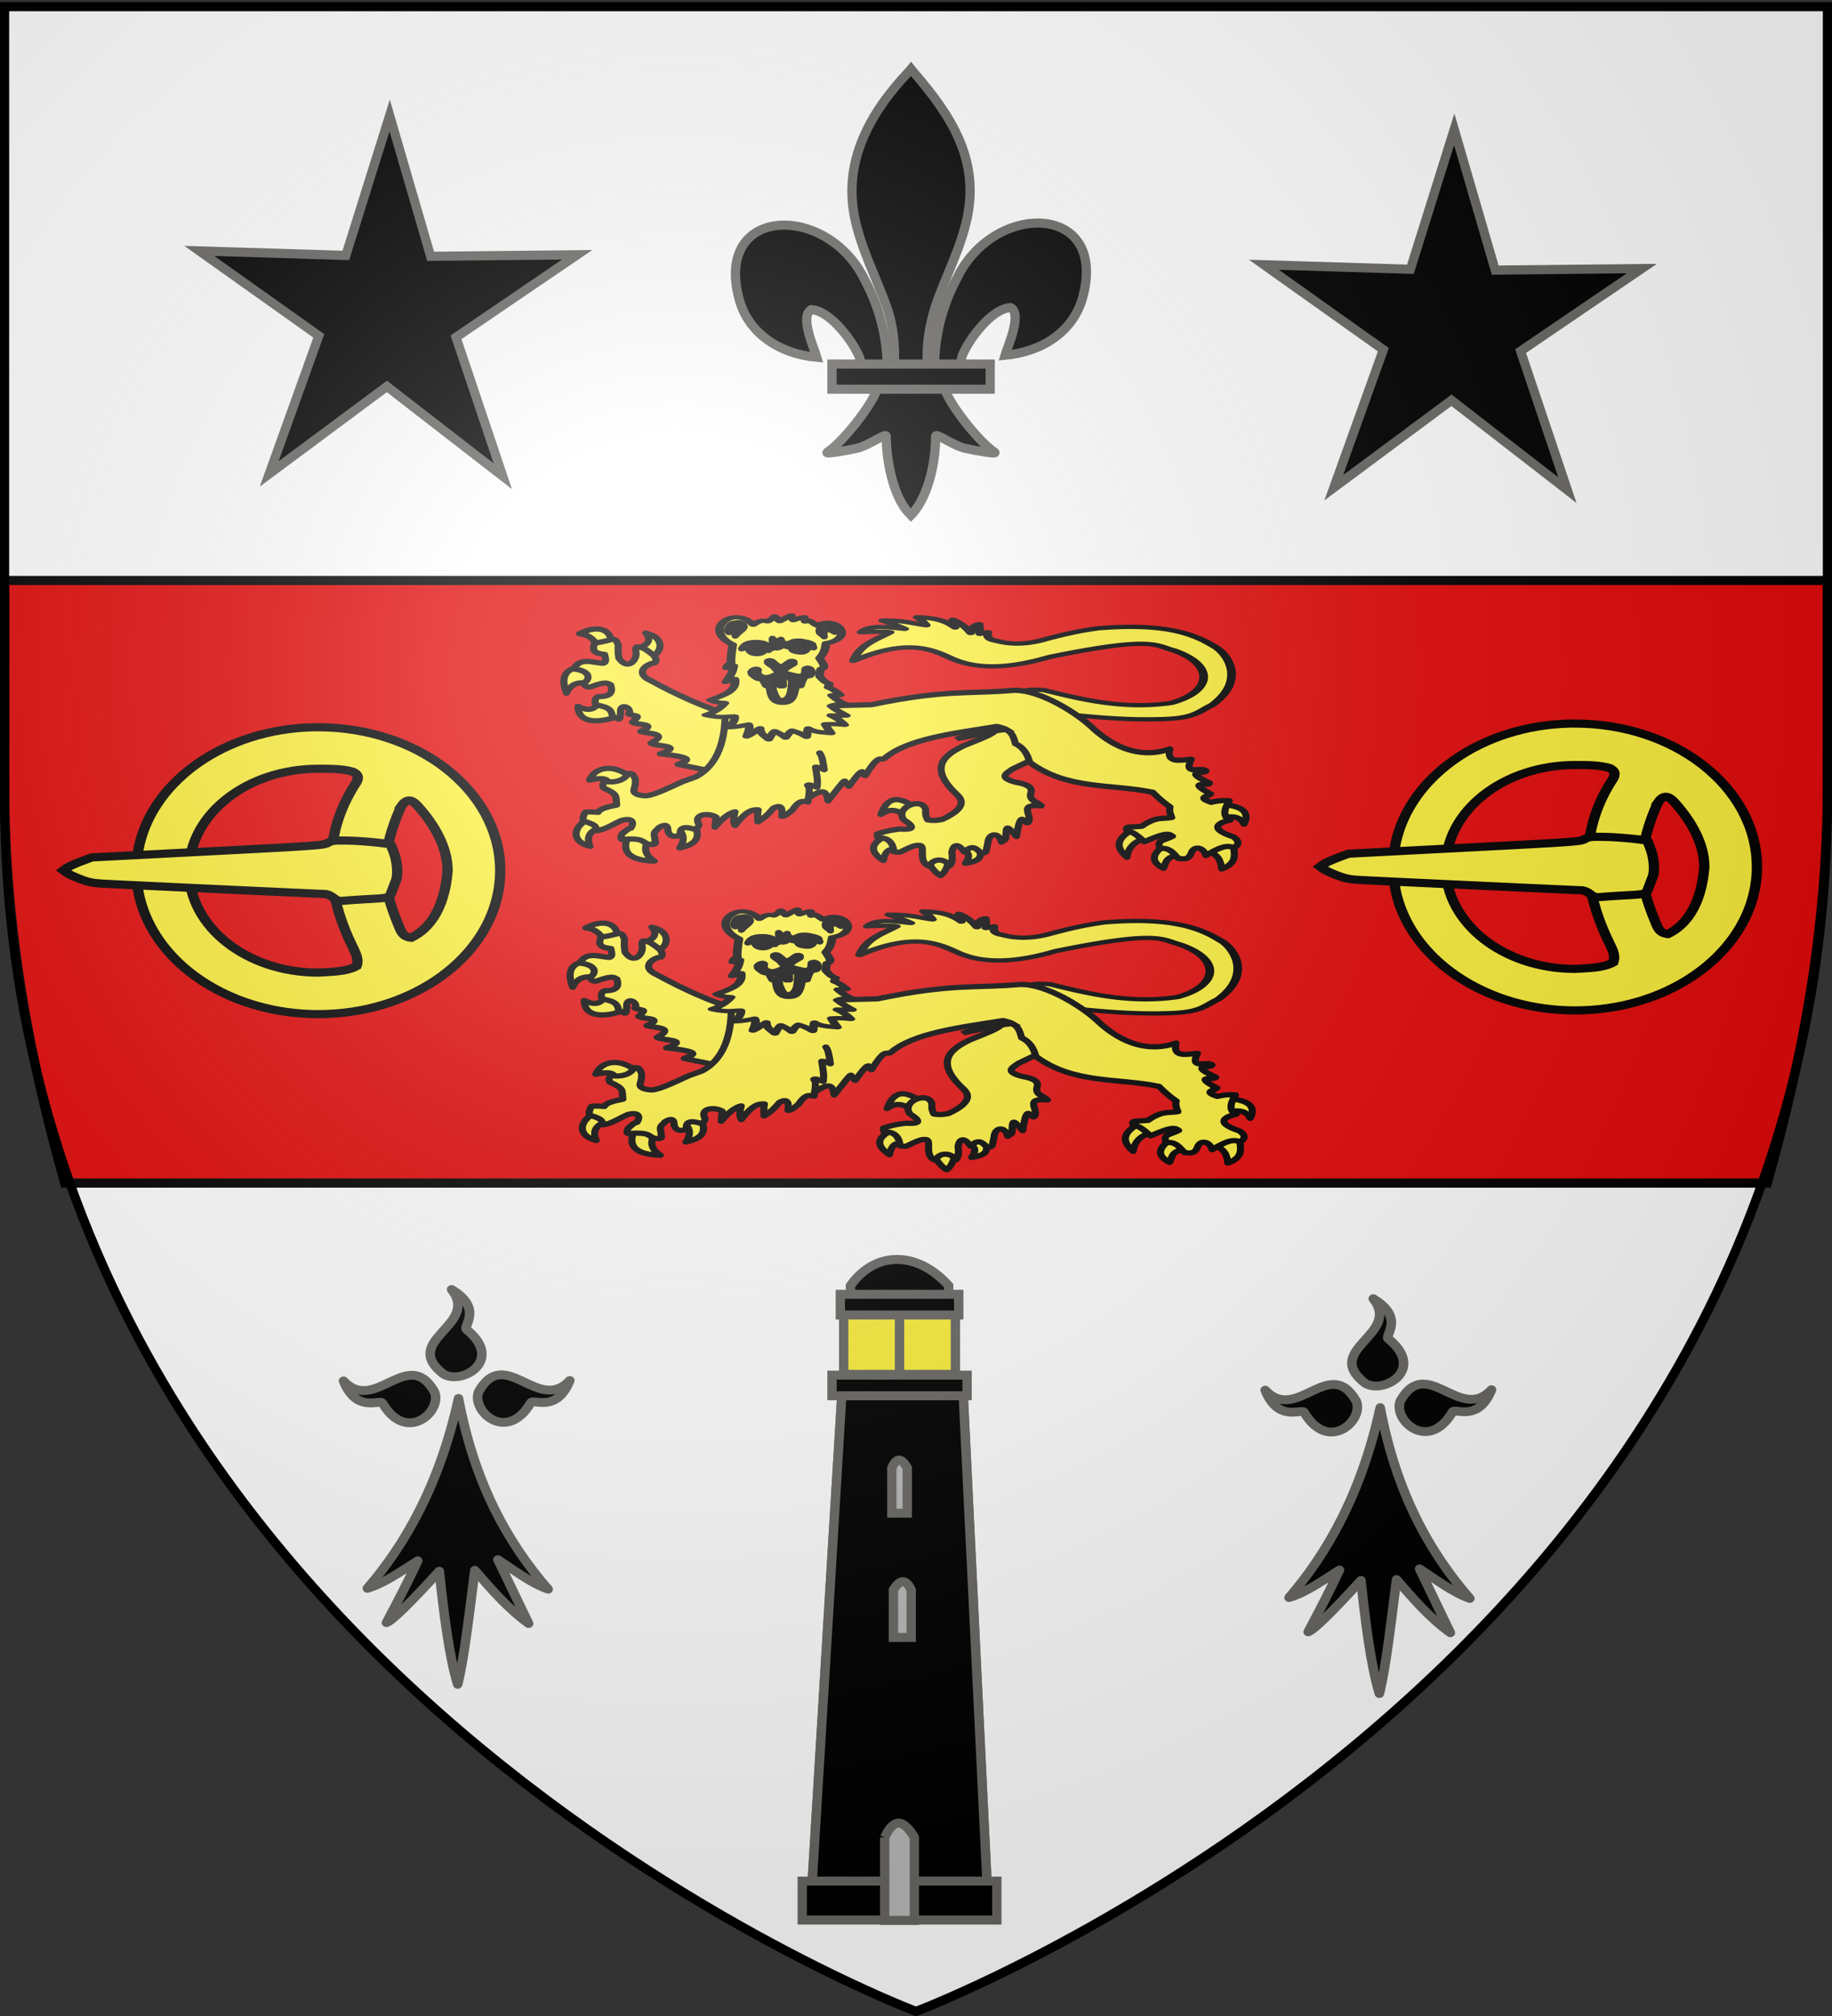 <svg xmlns="http://www.w3.org/2000/svg" xmlns:xlink="http://www.w3.org/1999/xlink" height="660" width="600" version="1.0"><rect width="100%" height="100%" fill="#333333" stroke="none"/><defs><radialGradient xlink:href="#a" id="f" gradientUnits="userSpaceOnUse" gradientTransform="matrix(1.353 0 0 1.349 -77.63 -85.747)" cx="221.445" cy="226.331" fx="221.445" fy="226.331" r="300"/><linearGradient id="a"><stop style="stop-color:white;stop-opacity:.314" offset="0"/><stop offset=".19" style="stop-color:white;stop-opacity:.251"/><stop style="stop-color:#6b6b6b;stop-opacity:.125" offset=".6"/><stop style="stop-color:black;stop-opacity:.125" offset="1"/></linearGradient></defs><g style="display:inline"><path style="fill:#fff;fill-opacity:1;fill-rule:evenodd;stroke:none;stroke-width:1px;stroke-linecap:butt;stroke-linejoin:miter;stroke-opacity:1" d="M300 658.5s298.5-112.32 298.5-397.772V2.176H1.5v258.552C1.5 546.18 300 658.5 300 658.5z"/><g style="opacity:1;stroke:#696865;stroke-width:18.61;stroke-miterlimit:4;stroke-dasharray:none;stroke-opacity:1;display:inline;fill:#000"><path d="M407.03 608.7c1.424-61.957 16.75-119.54 45.289-174.11 74.714-157.185 302.92-153.431 252.615 38.812-18.537 70.84-81.509 112.474-156.319 119.615 5.4-18.665 35.1-84.652 11.125-97.562-38.339 1.449-85.945 67.706-97.393 99.301-1.653 4.536-1.19 9.778-3.036 14.24" style="opacity:1;fill:#000;fill-opacity:1;fill-rule:evenodd;stroke:#696865;stroke-width:18.61;stroke-linecap:butt;stroke-linejoin:miter;stroke-miterlimit:4;stroke-dasharray:none;stroke-opacity:1;display:inline" transform="matrix(.163 0 0 .16 239.743 21.43)"/><g style="opacity:1;stroke:#696865;stroke-width:18.61;stroke-miterlimit:4;stroke-dasharray:none;stroke-opacity:1;display:inline;fill:#000"><g style="fill:#000;fill-opacity:1;stroke:#696865;stroke-width:18.61;stroke-miterlimit:4;stroke-dasharray:none;stroke-opacity:1"><path d="M350.523 657.372c-1.425-61.956-16.751-119.54-45.29-174.108-74.714-157.186-302.92-153.432-252.615 38.81 18.537 70.84 81.509 112.475 156.319 119.616-5.4-18.665-35.1-84.652-11.124-97.562 38.338 1.449 85.944 67.705 97.392 99.301 1.653 4.536 1.19 9.778 3.036 14.24" style="fill:#000;fill-opacity:1;fill-rule:evenodd;stroke:#696865;stroke-width:18.61;stroke-linecap:butt;stroke-linejoin:miter;stroke-miterlimit:4;stroke-dasharray:none;stroke-opacity:1" transform="matrix(.163 0 0 .16 233.465 14.32)"/><path d="M393.626 57.12c-78.714 84.85-131.565 182.962-108.781 298.031 12.57 63.484 43.041 122.28 64.53 183.438 13.437 38.37 16.873 78.452 15.282 118.781h66.781c-3.196-40.626 3.807-79.998 15.282-118.781 20.474-61.538 51.625-119.906 64.53-183.438 24.129-118.779-32.506-208.36-108.437-297.656l-4.64-5.918-4.547 5.543z" style="fill:#000;fill-opacity:1;fill-rule:nonzero;stroke:#696865;stroke-width:18.61;stroke-linecap:butt;stroke-linejoin:miter;stroke-miterlimit:4;stroke-dasharray:none;stroke-opacity:1" transform="matrix(.163 0 0 .16 233.465 14.32)"/><path d="M331.345 704.401c-13.962 39.13-70.889 110.792-101.125 131.22-7.843 5.297 37.486-3.052 57.78-7.5 26.62-5.835 61.218-34.198 60.407-24.188-.075 45.838 12.811 122.324 46.406 157.468l3.182 3.388 3.287-3.388c33.578-39.17 46.238-108.042 46.406-157.468-.81-10.01 33.788 18.353 60.407 24.187 20.295 4.449 65.623 12.798 57.78 7.5-30.236-20.427-87.131-92.089-101.093-131.219H331.345z" style="fill:#000;fill-opacity:1;fill-rule:evenodd;stroke:#696865;stroke-width:18.61;stroke-linecap:butt;stroke-linejoin:miter;stroke-miterlimit:4;stroke-dasharray:none;stroke-opacity:1" transform="matrix(.163 0 0 .16 233.465 14.32)"/><path style="fill:#000;fill-opacity:1;stroke:#696865;stroke-width:18.61;stroke-miterlimit:4;stroke-dasharray:none;stroke-opacity:1" d="M239.352 655.379H557.24v51.503H239.352z" transform="matrix(.163 0 0 .16 233.465 14.32)"/></g></g></g></g><path style="fill:#e20909;fill-opacity:1;fill-rule:evenodd;stroke:#000;stroke-width:3;stroke-linecap:butt;stroke-linejoin:miter;stroke-miterlimit:4;stroke-dasharray:none;stroke-opacity:1;display:inline" d="M1.5 190.037v66.922c0 47.653 8.541 91.035 19.688 130.353h557.625c11.146-39.318 19.687-82.7 19.687-130.353v-66.922H1.5z"/><g id="b" style="stroke:#000;stroke-width:4.098;stroke-miterlimit:4;stroke-dasharray:none;stroke-opacity:1"><g style="stroke:#000;stroke-width:4.676;stroke-miterlimit:4;stroke-dasharray:none;stroke-opacity:1"><path style="fill:#fcef3c;fill-opacity:1;fill-rule:evenodd;stroke:#000;stroke-width:4.676;stroke-linecap:butt;stroke-linejoin:miter;stroke-miterlimit:4;stroke-dasharray:none;stroke-opacity:1" d="M-332.38 755.07c1.15-3.965-.373-7.369-1.722-11.002-11.977-30.843-14.16-62.764.784-92.797 2.82-4.851 1.188-6.54-.674-7.816-4.834-1.828-10.54-1.719-15.695-1.736-32.318 0-58.532 26.245-58.532 58.562 0 32.318 26.214 58.531 58.531 58.532 5.597-.492 12.568-.346 17.308-3.743zm-19.433-137.164c-20.185.512-38.571 8.3-52.637 20.836-16.94 15.097-27.613 37.082-27.613 61.54 0 17.976 5.767 34.612 15.55 48.16 14.964 20.722 39.326 34.214 66.825 34.214 20.236 0 38.779-7.306 53.13-19.422 17.9-15.114 29.277-37.712 29.277-62.953 0-23.067-9.502-43.927-24.801-58.884-14.863-14.531-35.197-23.49-57.606-23.49-.71 0-1.418-.019-2.125 0zm39.584 45.57c-4.165 11.689-6.914 23.65-7.292 36.009-.015 10.726 2.657 21.394 5.919 31.391 1.17 3.45 1.803 7.434 6.014 7.912 12.182-7.604 15.649-25.321 16.463-38.507 0-13.562-6.038-26.533-13.415-37.044-3.024-4.307-5.128-4.544-7.69.239z" transform="matrix(.723 0 0 .57 357.075 -114.108)"/><path d="M-314.507 705.919a490.04 490.04 0 0 0-1.776 5.827c-1.307 4.375-.69 4.125-12.158 4.938-2.98.211-6.975.556-8.88.766-3.2.353-3.625.223-5.609-1.716-1.333-1.303-2.842-2.097-3.984-2.098-1.62 0-80.557-4.642-98.847-5.812-5.967-.382-7.635-.768-11.679-2.706-2.594-1.244-5.384-2.882-6.199-3.642l-1.482-1.38 1.497-1.395c.824-.767 3.703-2.442 6.4-3.723l4.902-2.328 52.461-3.428c50.06-3.272 52.555-3.497 54.493-4.91 1.838-1.34 2.738-1.465 9.447-1.31 6.134.14 18.375 1.654 19.013 2.35.094.103.788 2.32 1.543 4.927 1.47 5.073 1.873 12.436.858 15.64z" style="fill:#fcef3c;fill-opacity:1;stroke:#000;stroke-width:4.676;stroke-miterlimit:4;stroke-dasharray:none;stroke-opacity:1" transform="matrix(.723 0 0 .57 357.075 -114.108)"/></g></g><use height="660" width="600" transform="translate(411.59 -1.215)" xlink:href="#b"/><g style="stroke:#696865;stroke-opacity:1;stroke-width:4.466;stroke-miterlimit:4;stroke-dasharray:none"><path style="fill:#fff;fill-opacity:1;stroke:#696865;stroke-width:4.466;stroke-miterlimit:4;stroke-opacity:1;stroke-dasharray:none" d="M-246.126 160.539h57.987l11.476 244.975h-83.807l14.344-244.975z" transform="matrix(.685 0 0 .659 444.328 350.432)"/><path d="M-246.126 160.539h57.987l11.476 244.975h-83.807l14.344-244.975z" style="fill:#000;fill-opacity:1;stroke:#696865;stroke-width:4.466;stroke-miterlimit:4;stroke-opacity:1;stroke-dasharray:none" transform="matrix(.685 0 0 .659 444.328 350.432)"/><path style="fill:#000;fill-opacity:1;stroke:#696865;stroke-width:4.466;stroke-miterlimit:4;stroke-dasharray:none;stroke-opacity:1" d="M-265.075 402.751h93.017v19.34h-93.017z" transform="matrix(.685 0 0 .659 444.328 350.432)"/><path style="fill:#fcef3c;fill-opacity:1;stroke:#696865;stroke-width:4.466;stroke-miterlimit:4;stroke-dasharray:none;stroke-opacity:1" d="M-245.275 116.004h53.416V151h-53.416z" transform="matrix(.685 0 0 .659 444.328 350.432)"/><path d="M-218.567 117.354v39.245" style="fill:none;fill-rule:evenodd;stroke:#696865;stroke-width:4.466;stroke-linecap:butt;stroke-linejoin:miter;stroke-miterlimit:4;stroke-dasharray:none;stroke-opacity:1" transform="matrix(.685 0 0 .659 444.328 350.432)"/><path style="fill:#000;fill-opacity:1;stroke:#696865;stroke-width:4.466;stroke-miterlimit:4;stroke-dasharray:none;stroke-opacity:1" d="M-250.858 151.377h64.583v10.247h-64.583z" transform="matrix(.685 0 0 .659 444.328 350.432)"/><path d="M-242.055 106.962c12.022-17.718 32.336-17.083 46.977 0v7.937h-46.977v-7.937z" style="fill:#000;fill-opacity:1;stroke:#696865;stroke-width:4.466;stroke-miterlimit:4;stroke-opacity:1;stroke-dasharray:none" transform="matrix(.685 0 0 .659 444.328 350.432)"/><path style="fill:#000;fill-opacity:1;stroke:#696865;stroke-width:4.466;stroke-miterlimit:4;stroke-dasharray:none;stroke-opacity:1" d="M-246.873 111.224h56.612v10.279h-56.612z" transform="matrix(.685 0 0 .659 444.328 350.432)"/><path d="M-225.66 381c4.729-10.543 9.458-8.179 14.186 0v41.257h-14.186v-41.258zM-212.983 258.038c-2.839-6.042-5.678-4.687-8.517 0v23.645h8.517v-23.645zM-222.26 197.44c2.462-5.753 4.924-4.463 7.387 0v22.513h-7.387V197.44z" style="fill:#bababa;fill-opacity:1;stroke:#696865;stroke-width:4.466;stroke-miterlimit:4;stroke-opacity:1;stroke-dasharray:none" transform="matrix(.685 0 0 .659 444.328 350.432)"/></g><g id="c" style="stroke:#000;stroke-width:5.533;stroke-miterlimit:4;stroke-dasharray:none;stroke-opacity:1;display:inline"><g style="fill:#fcef3c;fill-opacity:1;stroke:#000;stroke-width:6.518;stroke-linecap:round;stroke-linejoin:round;stroke-miterlimit:4;stroke-dasharray:none;stroke-opacity:1"><g style="fill:#fcef3c;fill-opacity:1;stroke:#000;stroke-width:6.518;stroke-linecap:round;stroke-linejoin:round;stroke-miterlimit:4;stroke-dasharray:none;stroke-opacity:1"><path style="opacity:1;fill:#fcef3c;fill-opacity:1;fill-rule:nonzero;stroke:#000;stroke-width:6.518;stroke-linecap:round;stroke-linejoin:round;marker:none;marker-start:none;marker-mid:none;marker-end:none;stroke-miterlimit:4;stroke-dasharray:none;stroke-dashoffset:0;stroke-opacity:1;visibility:visible;display:inline;overflow:visible" d="M370.348 418.672c-.757-.409 10.795-7.444 8.59-10.554-12.166-10.39-23.678-16.2-30.678 9.572 9.986-9.293 15.908-3.68 22.088.982z" transform="matrix(.358 0 0 .263 163.824 156.768)"/><path style="opacity:1;fill:#fcef3c;fill-opacity:1;fill-rule:nonzero;stroke:#000;stroke-width:6.518;stroke-linecap:round;stroke-linejoin:round;marker:none;marker-start:none;marker-mid:none;marker-end:none;stroke-miterlimit:4;stroke-dasharray:none;stroke-dashoffset:0;stroke-opacity:1;visibility:visible;display:inline;overflow:visible" d="M363.967 461.867c1.628 1.905-2.466-25.398-10.799-17.18-15.35 9.456-14.821 19.668-2.7 30.433 2.355-16.002 7.957-14.468 13.5-13.253z" transform="matrix(.358 0 0 .263 163.824 156.768)"/><path style="opacity:1;fill:#fcef3c;fill-opacity:1;fill-rule:nonzero;stroke:#000;stroke-width:6.518;stroke-linecap:round;stroke-linejoin:round;marker:none;marker-start:none;marker-mid:none;marker-end:none;stroke-miterlimit:4;stroke-dasharray:none;stroke-dashoffset:0;stroke-opacity:1;visibility:visible;display:inline;overflow:visible" d="M410.107 474.874c1.215-2.802-4.352-5.085-9.77-5.373-5.419-.288-10.69 1.42-8.882 6.6 3.876 10.775 8.42 15.311 11.29 17.762 2.197-1.594 6.432-8.372 7.362-18.989z" transform="matrix(.358 0 0 .263 163.824 156.768)"/><path style="opacity:1;fill:#fcef3c;fill-opacity:1;fill-rule:nonzero;stroke:#000;stroke-width:6.518;stroke-linecap:round;stroke-linejoin:round;marker:none;marker-start:none;marker-mid:none;marker-end:none;stroke-miterlimit:4;stroke-dasharray:none;stroke-dashoffset:0;stroke-opacity:1;visibility:visible;display:inline;overflow:visible" d="M439.313 460.149c.65-7.01-20.039-.25-15.707 2.208 4.331 2.458 7.325 5.986 1.963 16.199 17.299-3.31 13.094-11.398 13.744-18.407z" transform="matrix(.358 0 0 .263 163.824 156.768)"/></g><path style="opacity:1;fill:#fcef3c;fill-opacity:1;fill-rule:nonzero;stroke:#000;stroke-width:6.518;stroke-linecap:round;stroke-linejoin:round;marker:none;marker-start:none;marker-mid:none;marker-end:none;stroke-miterlimit:4;stroke-dasharray:none;stroke-dashoffset:0;stroke-opacity:1;visibility:visible;display:inline;overflow:visible" d="m492.857 341.648-32.143-42.857-6.428 10.357c.216 7.328-10.977 12.401-30.179 23.036-16.876 11.145-33.436 26.217-6.607 60.357 4.762 6.049 10.444 16.408-12.857 31.25-2.605.784-7.158 2.256-13.572.714-2-5.01-2.148-8.908-1.785-12.5-3.053-16.933-29.002-2.667-20 12.5 11.418 9.784 7.944 12.577-3.929 11.429-6 1.082-12.03 2.197-20.357 6.071-.103 2.008-.12 3.93.714 5 12.975-1.523 14.38 13.75 14.286 17.143 1.743.4 3.407.878 6.071.357 13.232-8.99 14.574-8.51 18.066-8.224 5.236 1.901-2.33 19.983 8.006 25.724 6.519-13.556 17.544-5.644 19.122-.407 2.651-3.864 2.493-10.134 1.95-16.736 1.912-14.658 8.578-6.534 11.428-.357 6.71-8.802 10.286-5.589 14.766 1.071 3.193.456 3.534-.032 4.877-1.428l1.785-10.357c.576-13.898 10.386-13.917 12.52-1.622 1.708-1.847 3.929-2.894 3.955-4.808.259-18.75 1.395-14.362 9.77-2.182 4.048-38.307 7.273-12.429 10.898-17.817 3.977-9.567-10.244-22.815 11.786-20.357-3.538-5.327-12.31-6.073-9.286-17.143 1.135-7.074-5.427-10.116-13.928-12.143-17.708-6.305-7.334-11.964-3.215-16.428l15.368-9.98 8.918-9.663z" transform="matrix(.358 0 0 .263 163.824 156.768)"/></g><path style="fill:#fcef3c;fill-opacity:1;fill-rule:nonzero;stroke:#000;stroke-width:5.533;stroke-linecap:round;stroke-linejoin:round;marker:none;marker-start:none;marker-mid:none;marker-end:none;stroke-miterlimit:4;stroke-dasharray:none;stroke-dashoffset:0;stroke-opacity:1;visibility:visible;display:inline;overflow:visible" d="M-143.385 268.326c-20.177-4.15-34.473-21.97-34.473-21.97l9.402-8.283c3.108-1.72 7.6-1.37 12.294-.72 25.425 12.859 50.933 25.307 80.758 16.567 26.639-14.921 27.677-49.728 1.446-68.07-11.702-6.12-12.264-19.12-78.829 8.644-24.382 14.533-45.92 17.243-62.918 1.08-13.806-13.161-28.74-23.878-61.472 3.962 4.28-21.816 14.589-27.42 23.383-37.096-3.688-1.358-11.515-.467-18.562 0 6.197-10.364 17.19-6.386 27.723-4.322-2.951-2.69-6.583-5.742-13.982-10.805 13.648-.283 18.937 3.842 27.723 6.123-.784-2.285-1.84-4.854-5.786-10.445 9.421.749 17.325 3.218 24.107 13.326-1.052-4.212-1.678-7.788-1.447-10.084 3.905 3.655 7.744 8.393 11.33 17.287.43-6.59 2.303-10.215 5.304-11.525.16 3.64.321 8.013.482 12.606a160.614 160.614 0 0 1 5.062-2.161c-1.127 7.871 1.917 9.924 5.545 11.165 10.029 5.58 20.427 4.257 31.098-2.161 10.025-5.417 20.458-10.53 33.026-14.046 40.548-6.793 60.006 5.544 73.766 23.05 7.324 7.18 21.786 42.733-1.205 76.353-8.245 7.692-10.302 16.977-31.58 18.008-21.753 1.503-42.018-2.332-62.195-6.483z" transform="matrix(.516 0 0 .253 422.51 165.885)"/><g style="fill:#fcef3c;fill-opacity:1;stroke:#000;stroke-width:6.518;stroke-linecap:round;stroke-linejoin:round;stroke-miterlimit:4;stroke-dasharray:none;stroke-opacity:1"><g style="fill:#fcef3c;fill-opacity:1;stroke:#000;stroke-width:6.518;stroke-linecap:round;stroke-linejoin:round;stroke-miterlimit:4;stroke-dasharray:none;stroke-opacity:1"><path style="opacity:1;fill:#fcef3c;fill-opacity:1;fill-rule:nonzero;stroke:#000;stroke-width:6.518;stroke-linecap:round;stroke-linejoin:round;marker:none;marker-start:none;marker-mid:none;marker-end:none;stroke-miterlimit:4;stroke-dasharray:none;stroke-dashoffset:0;stroke-opacity:1;visibility:visible;display:inline;overflow:visible" d="M101.78 203.343c1.028 2.82-1.806 3.334-11.218 5.244-4.701-5.94-6.659-13.958-17.946-15.708 15.229-10.814 28.246-6.806 29.164 10.464z" transform="matrix(.358 0 0 .263 163.824 156.768)"/><path style="opacity:1;fill:#fcef3c;fill-opacity:1;fill-rule:nonzero;stroke:#000;stroke-width:6.518;stroke-linecap:round;stroke-linejoin:round;marker:none;marker-start:none;marker-mid:none;marker-end:none;stroke-miterlimit:4;stroke-dasharray:none;stroke-dashoffset:0;stroke-opacity:1;visibility:visible;display:inline;overflow:visible" d="M137.93 220.613c.034 6.186-11.615-7.015-12.145-10.284 7.637-1.403 13.801-9.663 7.303-18.322 19.426 6.085 13.916 26.579 4.842 28.606z" transform="matrix(.358 0 0 .263 163.824 156.768)"/><path style="opacity:1;fill:#fcef3c;fill-opacity:1;fill-rule:nonzero;stroke:#000;stroke-width:6.518;stroke-linecap:round;stroke-linejoin:round;marker:none;marker-start:none;marker-mid:none;marker-end:none;stroke-miterlimit:4;stroke-dasharray:none;stroke-dashoffset:0;stroke-opacity:1;visibility:visible;display:inline;overflow:visible" d="M80.254 254.236c8.912 1.745 4.797-21.628-7.853-19.634-12.65 1.993-17.447 11.84-11.78 32.15 3.685-11.319 10.722-14.261 19.633-12.516z" transform="matrix(.358 0 0 .263 163.824 156.768)"/><path style="opacity:1;fill:#fcef3c;fill-opacity:1;fill-rule:nonzero;stroke:#000;stroke-width:6.518;stroke-linecap:round;stroke-linejoin:round;marker:none;marker-start:none;marker-mid:none;marker-end:none;stroke-miterlimit:4;stroke-dasharray:none;stroke-dashoffset:0;stroke-opacity:1;visibility:visible;display:inline;overflow:visible" d="M106.76 295.468c-.456-12.487-15.083-24.72-15.952-16.199-4.11 4.876-7.407 12.09-19.634 3.927.203 26.901 29.11 16.958 35.586 12.272z" transform="matrix(.358 0 0 .263 163.824 156.768)"/></g><path style="opacity:1;fill:#fcef3c;fill-opacity:1;fill-rule:nonzero;stroke:#000;stroke-width:6.518;stroke-linecap:round;stroke-linejoin:round;marker:none;marker-start:none;marker-mid:none;marker-end:none;stroke-miterlimit:4;stroke-dasharray:none;stroke-dashoffset:0;stroke-opacity:1;visibility:visible;display:inline;overflow:visible" d="m201.273 362.933 16.667-58.336-10.354-11.87c-21.132-8.553-44.528-22.764-69.7-41.416-15.87-9.446-4.056-21.346 3.535-22.223 2.147-2.813.865-5.86-1.01-9.344-5.15-5.56-8.147-8.492-10.606-9.344-3.083-.983-6.981-4.486-5.556 6.06 1.1 7.46-6.893 23.513-15.658 6.82-.84-5.722-.909-11.937-.505-16.416-1.452-2.756-1.069-7.348-5.556-7.07-7.138 2.568-12.39 3.996-16.162 4.545-1.474 6.687-3.057 12.625 9.091 14.142.725 4.758 2.268 10.218-1.515 11.112-9.149-.696-20.961-7.919-26.769 7.071 16.439 2.323 14.95 13.708 9.092 17.678 1.515 4.882 4.377 6.06 8.586 3.535 12.794-6.071 13.328-3.198 16.162-1.515 2.091 8.47.847 14.875-11.111 14.647-2.842 1.047-4.007 5.38-2.273 10.354 13.729 3.13 13.868 7.692 15.152 14.395 6.599 2.982 6.932 8.39 7.324-8.334 1.708-8.835 11.224-.474 7.323 5.05 7.45 4.352 11.94.293 3.536 10.355 2.422 3.843 25.147 1.351 7.576 11.617 7.824 3.116 26.39 2.204 9.344 14.647 3.871 4.13 31.737 2.396 8.586 13.132 36.039 5.306 22.756 9.118 16.163 13.132l23.738 6.566 14.9 1.01z" transform="matrix(.358 0 0 .263 163.824 156.768)"/></g><g style="fill:#fcef3c;stroke:#000;stroke-width:6.518;stroke-miterlimit:4;stroke-dasharray:none;stroke-opacity:1"><g style="fill:#fcef3c;fill-opacity:1;stroke:#000;stroke-width:6.518;stroke-linecap:round;stroke-linejoin:round;stroke-miterlimit:4;stroke-dasharray:none;stroke-opacity:1"><path style="opacity:1;fill:#fcef3c;fill-opacity:1;fill-rule:nonzero;stroke:#000;stroke-width:6.518;stroke-linecap:round;stroke-linejoin:round;marker:none;marker-start:none;marker-mid:none;marker-end:none;stroke-miterlimit:4;stroke-dasharray:none;stroke-dashoffset:0;stroke-opacity:1;visibility:visible;display:inline;overflow:visible" d="M80.5 423.58c-14.068 9.796-15.988 27.923 1.718 33.869-3.657-11.417-.431-18.85 8.344-23.07" transform="matrix(.358 0 0 .263 163.824 156.768)"/><path style="opacity:1;fill:#fcef3c;fill-opacity:1;fill-rule:nonzero;stroke:#000;stroke-width:6.518;stroke-linecap:round;stroke-linejoin:round;marker:none;marker-start:none;marker-mid:none;marker-end:none;stroke-miterlimit:4;stroke-dasharray:none;stroke-dashoffset:0;stroke-opacity:1;visibility:visible;display:inline;overflow:visible" d="M117.314 444.196c-7.071 19.962.527 30.677 23.56 31.66-8.945-7.875-9.518-16.588-5.399-25.77" transform="matrix(.358 0 0 .263 163.824 156.768)"/><path style="opacity:1;fill:#fcef3c;fill-opacity:1;fill-rule:nonzero;stroke:#000;stroke-width:6.518;stroke-linecap:round;stroke-linejoin:round;marker:none;marker-start:none;marker-mid:none;marker-end:none;stroke-miterlimit:4;stroke-dasharray:none;stroke-dashoffset:0;stroke-opacity:1;visibility:visible;display:inline;overflow:visible" d="M178.425 432.415c5.78 17.186-2.499 23.436-14.235 26.997 5.028-9.914 3.79-17.32-.982-23.315" transform="matrix(.358 0 0 .263 163.824 156.768)"/><path style="opacity:1;fill:#fcef3c;fill-opacity:1;fill-rule:nonzero;stroke:#000;stroke-width:6.518;stroke-linecap:round;stroke-linejoin:round;marker:none;marker-start:none;marker-mid:none;marker-end:none;stroke-miterlimit:4;stroke-dasharray:none;stroke-dashoffset:0;stroke-opacity:1;visibility:visible;display:inline;overflow:visible" d="M118.54 370.568c-14.28-15.274-31.367-13.028-36.813 4.418 13.159-3.965 16.864-.964 17.67 4.172" transform="matrix(.358 0 0 .263 163.824 156.768)"/></g><g style="fill:#fcef3c;fill-opacity:1;stroke:#000;stroke-width:6.518;stroke-linecap:round;stroke-linejoin:round;stroke-miterlimit:4;stroke-dasharray:none;stroke-opacity:1"><path style="opacity:1;fill:#fcef3c;fill-opacity:1;fill-rule:nonzero;stroke:#000;stroke-width:6.518;stroke-linecap:round;stroke-linejoin:round;marker:none;marker-start:none;marker-mid:none;marker-end:none;stroke-miterlimit:4;stroke-dasharray:none;stroke-dashoffset:0;stroke-opacity:1;visibility:visible;display:inline;overflow:visible" d="M578.764 436.46c-11.201 8.898-18.864 18.779-5.38 34.535.878-11.713 6.702-19.467 16.834-23.776" transform="matrix(.358 0 0 .263 163.824 156.768)"/><path style="opacity:1;fill:#fcef3c;fill-opacity:1;fill-rule:nonzero;stroke:#000;stroke-width:6.518;stroke-linecap:round;stroke-linejoin:round;marker:none;marker-start:none;marker-mid:none;marker-end:none;stroke-miterlimit:4;stroke-dasharray:none;stroke-dashoffset:0;stroke-opacity:1;visibility:visible;display:inline;overflow:visible" d="M606.705 457.285c-10.152 9.774-12.028 19.031 0 27.42 2.586-6.536 1.416-14.806 15.272-16.14" transform="matrix(.358 0 0 .263 163.824 156.768)"/><path style="opacity:1;fill:#fcef3c;fill-opacity:1;fill-rule:nonzero;stroke:#000;stroke-width:6.518;stroke-linecap:round;stroke-linejoin:round;marker:none;marker-start:none;marker-mid:none;marker-end:none;stroke-miterlimit:4;stroke-dasharray:none;stroke-dashoffset:0;stroke-opacity:1;visibility:visible;display:inline;overflow:visible" d="M647.66 463.88c9.868 4.062 11.573 12.615 12.322 21.692 15.657-7.732 11.18-19.818 10.587-31.064" transform="matrix(.358 0 0 .263 163.824 156.768)"/><path style="opacity:1;fill:#fcef3c;fill-opacity:1;fill-rule:nonzero;stroke:#000;stroke-width:6.518;stroke-linecap:round;stroke-linejoin:round;marker:none;marker-start:none;marker-mid:none;marker-end:none;stroke-miterlimit:4;stroke-dasharray:none;stroke-dashoffset:0;stroke-opacity:1;visibility:visible;display:inline;overflow:visible" d="M661.891 421.708c8.446-2.408 15.201-.974 18.57 8.157 6.175-16.49-3.586-22.24-18.57-24.47" transform="matrix(.358 0 0 .263 163.824 156.768)"/></g><path style="fill:#fcef3c;fill-opacity:1;fill-rule:nonzero;stroke:#000;stroke-width:6.518;stroke-linecap:round;stroke-linejoin:round;marker:none;marker-start:none;marker-mid:none;marker-end:none;stroke-miterlimit:4;stroke-dasharray:none;stroke-dashoffset:0;stroke-opacity:1;visibility:visible;display:inline;overflow:visible" d="M282.012 397.293c17.206-16.07 16.41-3.242 17.87 3.59 21.237-36.139 12.324-23.499 19.263-18.222 16.258-31.024 11.561-12.704 14.924-13.362 12.567-27.64 12.983-18.192 17.528-21.346 20.613-24.297 62.791-31.04 102.564-39.741 14.839 4.03 15.284 13.025 17.18 21.519 6.724 4.117 10.92 12.024 13.016 23.081 34.12 34.501 74.817 26.612 112.63 37.312 4.644 6.487 9.762 12.658 15.792 18.222-.908 4.682.187 8.963 1.562 13.189-8.45 2.205-13.955-1.722-27.42 10.933l-9.024.868c-5.875-.47-5.757 2.233-3.818 5.9 3.089-1.089 8.486 3.88 15.272 12.495 21.892-13.511 22.975-8.956 25.684-6.768-9.56 6.434-14.444 4.45-11.454 15.272 8.87-1.758 12.367 6.153 16.834 12.321 4.229.33 8.723 2.426 11.627-6.074 2.373-11.078 11.923-7.569 13.536 2.43 18.63-15.488 20.922-10.824 26.379-10.065 5.276-5.533 2.647-9.485-1.215-13.19-27.274-12.21-8.079-19.613-3.124-20.825-6.159-3.773-6.103-12.02-.694-24.122-3.99-.175-6.767-1.002-16.486 1.909-14.084-6.4-2.202-7.332-.521-10.413-23.581-17.185-.966-9.172-1.041-13.536-26.297-16.702-3.449-10.695-3.298-15.272-4.086-5.458-21.226 6.863-13.362-14.404-10.487 1.326-22.912 5.402-19.61-12.842-10.491 5.056-37.186 14.393-69.418-24.47-13.363-18.221-48.438-49.291-73.408-48.418-41.487 4.936-62-1.421-130.157 17.875l-107.944 3.991-25.858 2.257c.56 47.988-11.048 72.022-26.953 83.635-.785.573-11.118 5.294-11.931 5.795-15.852 9.766-29.887 19.49-36.433 17.472-7.442-1.036-9.443-4.52-7.636-9.719.866-4.57 1.419-9.076 0-13.189-1.23-1.97-.915-5.098-5.553-4.512-4.434 8.874-11.771 11.357-20.825 10.065-2.256.99-3.683 4.274-1.736 7.983 13.499 8.258 10.702 9.685 11.801 21.173-7.633 2.101-15.248 4.211-17.007 9.024-4.196-.394-8.497-.944-11.8 0-1.652 3.801-2.396 7.42-1.736 10.76 14.794 5.82 10.356 8.436 12.495 12.147 8.33-1.85 15.062-8.495 22.56-12.842 11.739-4.394 10.986 4.937 8.33 9.719-2.66.476-5.322 4.17-7.983 7.288-1.606 3.69-1.004 5.17-.347 6.595 21.034-1.986 18.334 3.28 24.296 5.9 10.127 2.075 5.252-4.034 6.248-6.941-2.475-9.233 1.781-9.717 3.47-13.536 3.156-2.636 8.591-6.28 8.33 3.817 1.692 8.652 6.609 7.164 11.454 5.9-1.52-10.187 3.614-11.78 13.19-7.635 1.87-.97 3.33-2.626 3.818-5.9-5.774-12.783 8.114-15.527 15.618-9.372l-1.04 12.495c7.388-12.275 13.777-17.752 18.395-19.09-1.507 7.392-1.73 13.315 0 17.008 10.552-18.712 16.078-19.832 21.172-19.437-.8 6.684-.409 10.393-.347 14.925 6.784-5.378 10.63-11.175 14.23-17.007 7.738-5.39 8.623.76 7.636 10.065 2.084.42 4.948-2.228 9.719-7.636 5.47-11.571 9.334-11.876 14.23-10.065.495-7.098 2.727-17.666-.347-20.825 1.219-1.533 5.283.917 8.677 2.43 1.038-6.53-.167-15.75-1.388-24.99 3.655.046 5.64 1.764 7.983 3.123-.915-8.678-1.89-17.136-4.165-20.825" transform="matrix(.358 0 0 .263 163.824 156.768)"/></g><path style="fill:#fcef3c;fill-opacity:1;fill-rule:nonzero;stroke:#000;stroke-width:5.533;stroke-linecap:round;stroke-linejoin:round;marker:none;marker-start:none;marker-mid:none;marker-end:none;stroke-miterlimit:4;stroke-dasharray:none;stroke-dashoffset:0;stroke-opacity:1;visibility:visible;display:inline;overflow:visible" d="M-358.694 254.035c-2.827 6.757-6.707 12.137-12.103 15.535 9.516 4.261 12.831 1.906 18.24 1.783.492 5.266-1.565 9.686-3.921 14.007 5.352-.21 8.982-1.966 12.784-3.566 1.27 5.179-.376 10.357-1.193 15.535 4-3.58 6.39-8.49 8.523-10.696-.092 7.336 3.163 10.296 5.455 14.516 1.132-4.267 2.3-8.322 3.75-10.696 2.853 2.54 5.098 5.384 6.989 8.404 1.234-3.826 2.537-7.247 4.09-9.168 6.002 3.87 6.825 5.641 9.206 8.15.514-2.45.232-6.123 1.022-10.951 3.974 5.105 9.467 5.104 14.66 6.112-1.449-3.608-2.793-7.373-3.92-11.46 5.187-.678 8.826.033 12.443.764-1.872-3.895-4.136-7.855-8.864-12.224 3.73.41 6.777.308 9.887.254-3.332-3.744-6.695-7.344-9.717-12.479 2.25-2.142 5.513-2.262 8.694-2.546-3.68-3.468-6.275-7.26-8.353-11.206l5.625-.51c-2.003-3.675-4.249-7.205-7.84-9.931l.852-4.584c-3.497-2.334-4.415-5.951-6.137-9.168-.178-4.219.228-7.13.682-9.933 4.037-1.61.908-8.293-.852-14.006 1.684-4.391 3.347-6.607 4.182-19.373 18.721-5.815 7.358-36.566-5.717-22.903-2.5-2.52-5-9.052-7.5-5.093l-.682-5.603c-1.557.205-3.978 1.7-6.818 3.82-1.065-2.037-1.246-4.074-1.364-6.112-3.445 2.677-5.085 5.179-7.33 7.386l-3.238-6.112c-.728 1.642-1.504 3.315-4.432 6.366-2.334-1.065-4.674-2.107-9.205 4.33-12.247-25.683-33.04 6.292-12.955 25.721-.56 7.98-1.373 15.96-1.023 23.94-2.233 1.49-2.541 3.94-2.898 6.366 1.535-1.371 3.069-2.631 4.603-3.056-.794 10.786-3.1 15.365-5.114 21.138l5.796-3.82c1.46 16.348-7.715 21.044-15.512 27.25 2.688 2.693 5.88 3.507 9.205 3.82z" transform="matrix(.516 0 0 .253 422.51 165.885)"/><g style="fill:#000;fill-opacity:1;stroke:#000;stroke-width:6.518;stroke-miterlimit:4;stroke-dasharray:none;stroke-opacity:1"><path d="M230.423 203.924c-4.347.768-7.357 2.324-9.613 7.481-.676 1.546 5.35-4.088 6.048-1.845.28.901-.007 3.333 1.16 4.918 1.323 1.794 2.572 2.553 5.266 2.971 5.833.905 9.09-3.084 9.89-5.946.994.38 2.089 1.886 2.512 2.084.201.093-.601-2.158.596-1.991 3.017.42 3.984-2.962 4.363-2.134.978 2.14 5.876.622 6.735-1.614.308-.801-.952-1.476-2.335-1.642-.738-.089-.283-1.455-.586-1.47-.808-.04-.114 2.513-2.152 1.55-1.097-.519-.552-2.985-.549-3.126.48-.693.212-2.545-1.618-2.949-1.27-.28-.605-2.101-1.208-1.585-.282.241.384 6.029.058 6.335-1.725 1.615-3.815 3.995-3.931 3.71-1.35-3.313-3.653-3.942-8.115-4.867-1.366-.282-5.03-.013-6.521.12zM267.973 202.574c-11.279 8-10.502-4.405-11.27-2.765-3.755 8.025 7.297 9.22 8.932 9.628.916.229.3 1.86 1.468 3.446 1.322 1.793 3.99 2.143 6.676 2.603 6.373 1.09 7.765-4.029 8.357-7.05 1.086.055 4.247 1.547 4.598 1.899.585.586-.879-3.34-.862-4.169-3.05-2.467-4.97-2.512-9.844-3.957-1.337-.396-6.01-.443-8.055.365z" style="opacity:1;fill:#000;fill-opacity:1;fill-rule:nonzero;stroke:#000;stroke-width:6.518;stroke-linecap:round;stroke-linejoin:round;marker:none;stroke-miterlimit:4;stroke-dasharray:none;stroke-dashoffset:0;stroke-opacity:1;visibility:visible;display:inline;overflow:visible" transform="matrix(.358 0 0 .263 163.824 156.768)"/></g><g style="fill:#fff;fill-opacity:1;stroke:#000;stroke-width:6.518;stroke-miterlimit:4;stroke-dasharray:none;stroke-opacity:1"><path d="M231.12 207.6c-.426.212-.451 1.995-.292 2.443.604 1.794.21 1.097 1.273 1.975 1.063.879 3.922.784 5.127.603 2.411-.361 2.944-1.221 2.96-3.965.01-.539-.883.071-.978-.46-.067-.375-.543-1.203-1.263-.874-.49.224-.023 2.052-.33 2.776-.608 1.43-1.758 1.352-2.453 1.456-.347.053-1.696-1.125-2.2-1.541-1.5-1.744-.448-3.107-1.845-2.412zM270.02 205.637c-.39.272-.267 3.284-.108 3.731.604 1.794.096.598.966 1.669.585.719 3.08.915 5.128.602 1.228-.187 2.33-1.41 2.959-3.964.01-.54-.883.07-.978-.46-.067-.375-.543-1.204-1.263-.875-.49.224-.075 2.032-.33 2.776-.428 1.251-1.12.163-1.962.414-.336.1-1.325-.443-1.955-.622-2.884-.818-.576-4.586-2.458-3.27z" style="opacity:1;fill:#fcef3c;fill-opacity:1;fill-rule:nonzero;stroke:#000;stroke-width:6.518;stroke-linecap:round;stroke-linejoin:round;marker:none;stroke-miterlimit:4;stroke-dasharray:none;stroke-dashoffset:0;stroke-opacity:1;visibility:visible;display:inline;overflow:visible" transform="matrix(.358 0 0 .263 163.824 156.768)"/><path d="M234.675 206.733c-.045.175-.006.376.137.486.82.237 1.09.711 1.282 1.344l.635-.04c.818-2.125-.736-2.361-2.054-1.79zM273.635 204.694c-.045.175-.005.376.138.486.82.237 1.09.71 1.281 1.343l.635-.04c.818-2.124-.735-2.36-2.054-1.79z" style="opacity:1;fill:#fcef3c;fill-opacity:1;fill-rule:nonzero;stroke:#000;stroke-width:6.518;stroke-linecap:round;stroke-linejoin:round;marker:none;stroke-miterlimit:4;stroke-dasharray:none;stroke-dashoffset:0;stroke-opacity:1;visibility:visible;display:inline;overflow:visible" transform="matrix(.358 0 0 .263 163.824 156.768)"/></g><g style="fill:#000;fill-opacity:1;stroke:#000;stroke-width:6.518;stroke-miterlimit:4;stroke-dasharray:none;stroke-opacity:1"><path d="M218.406 179.063c-1.084-.044-2.017.154-3.279.357-2.97.477-6.134 1.086-7.225 8.903-.449.699.81 3.313 1.619 3.121.71-.169.534-.97.894-1.705 1.21-2.478 1.97-3.93 2.88-5.031 1.15-1.392 2.865-2.16 3.857-2.297.963-.134 1.82 1.996.545 3.044-1.335 1.097-2.474 3.607-2.861 5.777.368.665-.134 5.03.235 4.441 3.382-5.382 5.875-6.709 7.525-9.651 1.156-2.06.613-2.76 0-4.414-.352-.948-3.105-2.502-4.19-2.546zM298.586 184.697c2.474-.3 5.877-.861 7.532 6.203-2.15-1.323-1.95-2.13-5.454-3.125-1.965.243-4.56.102-4.709 1.668-.09.957.153 1.394.346 3.2-.37.665.53 4.52.132 3.95-3.312-4.749-4.4-3.566-4.703-6.767-.512-5.437 3.864-4.768 6.856-5.13z" style="opacity:1;fill:#000;fill-opacity:1;fill-rule:nonzero;stroke:#000;stroke-width:6.518;stroke-linecap:round;stroke-linejoin:round;marker:none;stroke-miterlimit:4;stroke-dasharray:none;stroke-dashoffset:0;stroke-opacity:1;visibility:visible;display:inline;overflow:visible" transform="matrix(.358 0 0 .263 163.824 156.768)"/></g><path d="M-330.38 198.602c-.347.07-.647.393-.8.863-.153.47-.078 2.643.1 3.093 1.72 3.343 3.172 4.116 3.977 6 .793 1.854 2.477 6.173 3.701 6.203.227.005.671 2.177.678 1.84.075-3.703 2.334-7.38 7.139-12.595.465-.506.41-3.832-.058-4.334-.468-.501-1.039-.238-1.454.357-2.777 3.974-4.727 6.817-5.926 7.458-.828.443-1.292-.66-2.318-1.934-1.417-1.76-1.755-2.472-3.554-5.6-.206-.577-1.052-1.44-1.486-1.35h0z" style="fill:#000;fill-opacity:1;fill-rule:nonzero;stroke:#000;stroke-width:5.533;stroke-linecap:round;stroke-linejoin:round;marker:none;stroke-miterlimit:4;stroke-dasharray:none;stroke-dashoffset:0;stroke-opacity:1;visibility:visible;display:inline;overflow:visible" transform="matrix(.516 0 0 .253 422.51 165.885)"/><path d="M-306.173 208.294c-.567.07-1.354.986-1.316 1.834.123 3.616-.17 5.865-.84 7.022-.669 1.158-1.648 1.69-3.104 1.72-2.91.057-6.529-2.719-10.693-4.562-2.974-1.637-2.492-.735-2.847 1.178-4.946 5.952-8.447 5.422-10.171 4.36-.84-.519-2-1.594-2.544-2.815-.63-1.411-.65-3.586-.29-5.977.08-.577-.742-1.703-1.097-1.446-1.793 1.294-1.836 2.011-2.591 3.79.02 3.961.807 4.857 1.56 5.827 1.03 1.328 1.451 2.824 2.855 3.776.324.22 1.494-1.398 2.483.695 1.135 2.401 1.768 6.297 2.581 8.439.15.393 1.925 1.191 1.975 1.359.705 2.382.082 20.874 8.27 20.245 5.422.104 7.046-7.962 8.07-22.996.17-2.496 2.387 3.838 3.004 1.143.639-2.794 1.334-12.599 4.606-12.242 3.095.336 3.393-9.9.09-11.35z" style="fill:#000;fill-opacity:1;fill-rule:nonzero;stroke:#000;stroke-width:5.533;stroke-linecap:round;stroke-linejoin:round;marker:none;stroke-miterlimit:4;stroke-dasharray:none;stroke-dashoffset:0;stroke-opacity:1;visibility:visible;display:inline;overflow:visible" transform="matrix(.516 0 0 .253 422.51 165.885)"/><g style="fill:#fcef3c;stroke:#000;stroke-width:6.518;stroke-miterlimit:4;stroke-dasharray:none;stroke-opacity:1"><path d="M263.037 247.256c-1.094.082-3.97-2.384-4.213-1.314l.307 11.587-3.166.134-.113-10.843c-.267-1.355-2.503 1.813-3.858 2.08-1.355.268-2.42 1.89-2.153 3.245-.145 3.6-.287 8.641.295 11.964l1.117 3.38c.424 1.262 2.024 8.398 6.143 8.496 3.152.075 6.222-2.404 7.716-8.668.72-3.02 1.066-9.513 1.225-11.936.193-.78.061-6.024-.46-6.637-.52-.613-1.855-1.122-2.84-1.488zM243.71 251.933c.846 1.875 1.245 2.782 2.903 3.846.576.07-.086-1.366.223-1.857.309-.492-.675-1.976-.988-2.465l-.125-.805c-1.234-.708-1.804-.037-2.012 1.28zM269.664 248.537l.055 1.432a1.5 1.5 0 0 0 .252 1.534c.363.424 1.055 1.041 1.6.916l1.366-2.607a1.5 1.5 0 0 0-.23-1.43c-.316-.406-.942-.253-1.455-.201-.767.079-1.16-.07-1.588.356z" style="opacity:1;fill:#fcef3c;fill-opacity:1;fill-rule:nonzero;stroke:#000;stroke-width:6.518;stroke-linecap:round;stroke-linejoin:round;marker:none;stroke-miterlimit:4;stroke-dasharray:none;stroke-dashoffset:0;stroke-opacity:1;visibility:visible;display:inline;overflow:visible" transform="matrix(.358 0 0 .263 163.824 156.768)"/></g><path style="fill:#fcef3c;fill-rule:evenodd;stroke:#000;stroke-width:5.533;stroke-linecap:butt;stroke-linejoin:miter;stroke-miterlimit:4;stroke-dasharray:none;stroke-opacity:1" d="M-179.843 288.797c-2.288-2.704-1.08-1.72-5.877-4.176-7.74 3.558-17.547 8.98-25.881 16.096 14.882-5.499 21.043-10.141 31.758-11.92z" transform="matrix(.516 0 0 .253 422.51 165.885)"/></g><use xlink:href="#c" transform="translate(2.03 96.29)" width="600" height="660"/><path style="opacity:1;fill:#000;fill-opacity:1;fill-rule:evenodd;stroke:#696865;stroke-width:3;stroke-linecap:round;stroke-miterlimit:4;stroke-dasharray:none;stroke-dashoffset:0;stroke-opacity:1" id="d" d="m429 167.357-37.955-29.405L352.5 166.58l16.237-45.184-39.136-27.813 47.99 1.48 14.357-45.816 13.422 46.098 48.01-.502-39.694 27.01L429 167.357z" transform="translate(-264.33 -11.44)"/><use xlink:href="#d" transform="translate(348.656 4.528)" width="600" height="660" style="stroke:#696865;stroke-opacity:1;stroke-width:3;stroke-miterlimit:4;stroke-dasharray:none;fill:#000"/><g style="stroke:#696865;stroke-width:7.206;stroke-miterlimit:4;stroke-dasharray:none;stroke-opacity:1;display:inline"><g style="fill:#000;fill-opacity:1;stroke:#696865;stroke-width:7.206;stroke-miterlimit:4;stroke-dasharray:none;stroke-opacity:1" id="e"><path style="fill:#000;fill-opacity:1;fill-rule:evenodd;stroke:#696865;stroke-width:7.206;stroke-linecap:round;stroke-linejoin:round;stroke-miterlimit:4;stroke-dasharray:none;stroke-opacity:1" d="M377.128 135.622c-14.101 70.111-40.388 119.752-68.944 155.439 11.87-3.562 25.215-13.69 38.117-22.55-7.89 18.385-15.78 34.445-23.671 50.668 4.71-1.748 19.66-18.122 39.965-42.146 3.183 33.027 7.487 70.222 13.917 92.616 5.119-22.358 8.906-59.364 12.969-93.342 12.24 15.194 24.13 30.565 40.692 43.598l-23.253-52.318c12.007 8.398 25.275 19.515 38.007 24.2-30.189-37.467-55.61-86.046-67.799-156.165zM319.723 139.698c-1.296-4.078-19.538 8.975-29.595-18.388 23.992 27.584 48.78-29.041 68.834 8.941 6.189 15.671-20.922 42.86-39.239 9.447z" transform="matrix(.433 0 0 .4 -13.13 403.56)"/><path style="fill:#000;fill-opacity:1;fill-rule:evenodd;stroke:#696865;stroke-width:7.206;stroke-linecap:round;stroke-linejoin:round;stroke-miterlimit:4;stroke-dasharray:none;stroke-opacity:1;display:inline" d="M431.716 139.348c1.296-4.078 19.537 8.975 29.595-18.387-23.992 27.584-48.78-29.042-68.834 8.94-6.189 15.671 20.922 42.861 39.239 9.447zM383.382 79.375c-3.697-2.154 13.021-17.11-11.488-32.894 21.686 29.431-38.984 41.27-6.29 69.127 13.943 9.458 46.392-11.069 17.778-36.233z" transform="matrix(.433 0 0 .4 -13.13 403.56)"/></g></g><use xlink:href="#e" transform="translate(301.866 3.019)" width="600" height="660"/><path d="M300 658.5s298.5-112.32 298.5-397.772V2.176H1.5v258.552C1.5 546.18 300 658.5 300 658.5z" style="opacity:1;fill:url(#f);fill-opacity:1;fill-rule:evenodd;stroke:#000;stroke-width:3;stroke-linecap:butt;stroke-linejoin:miter;stroke-miterlimit:4;stroke-dasharray:none;stroke-opacity:1"/></svg>